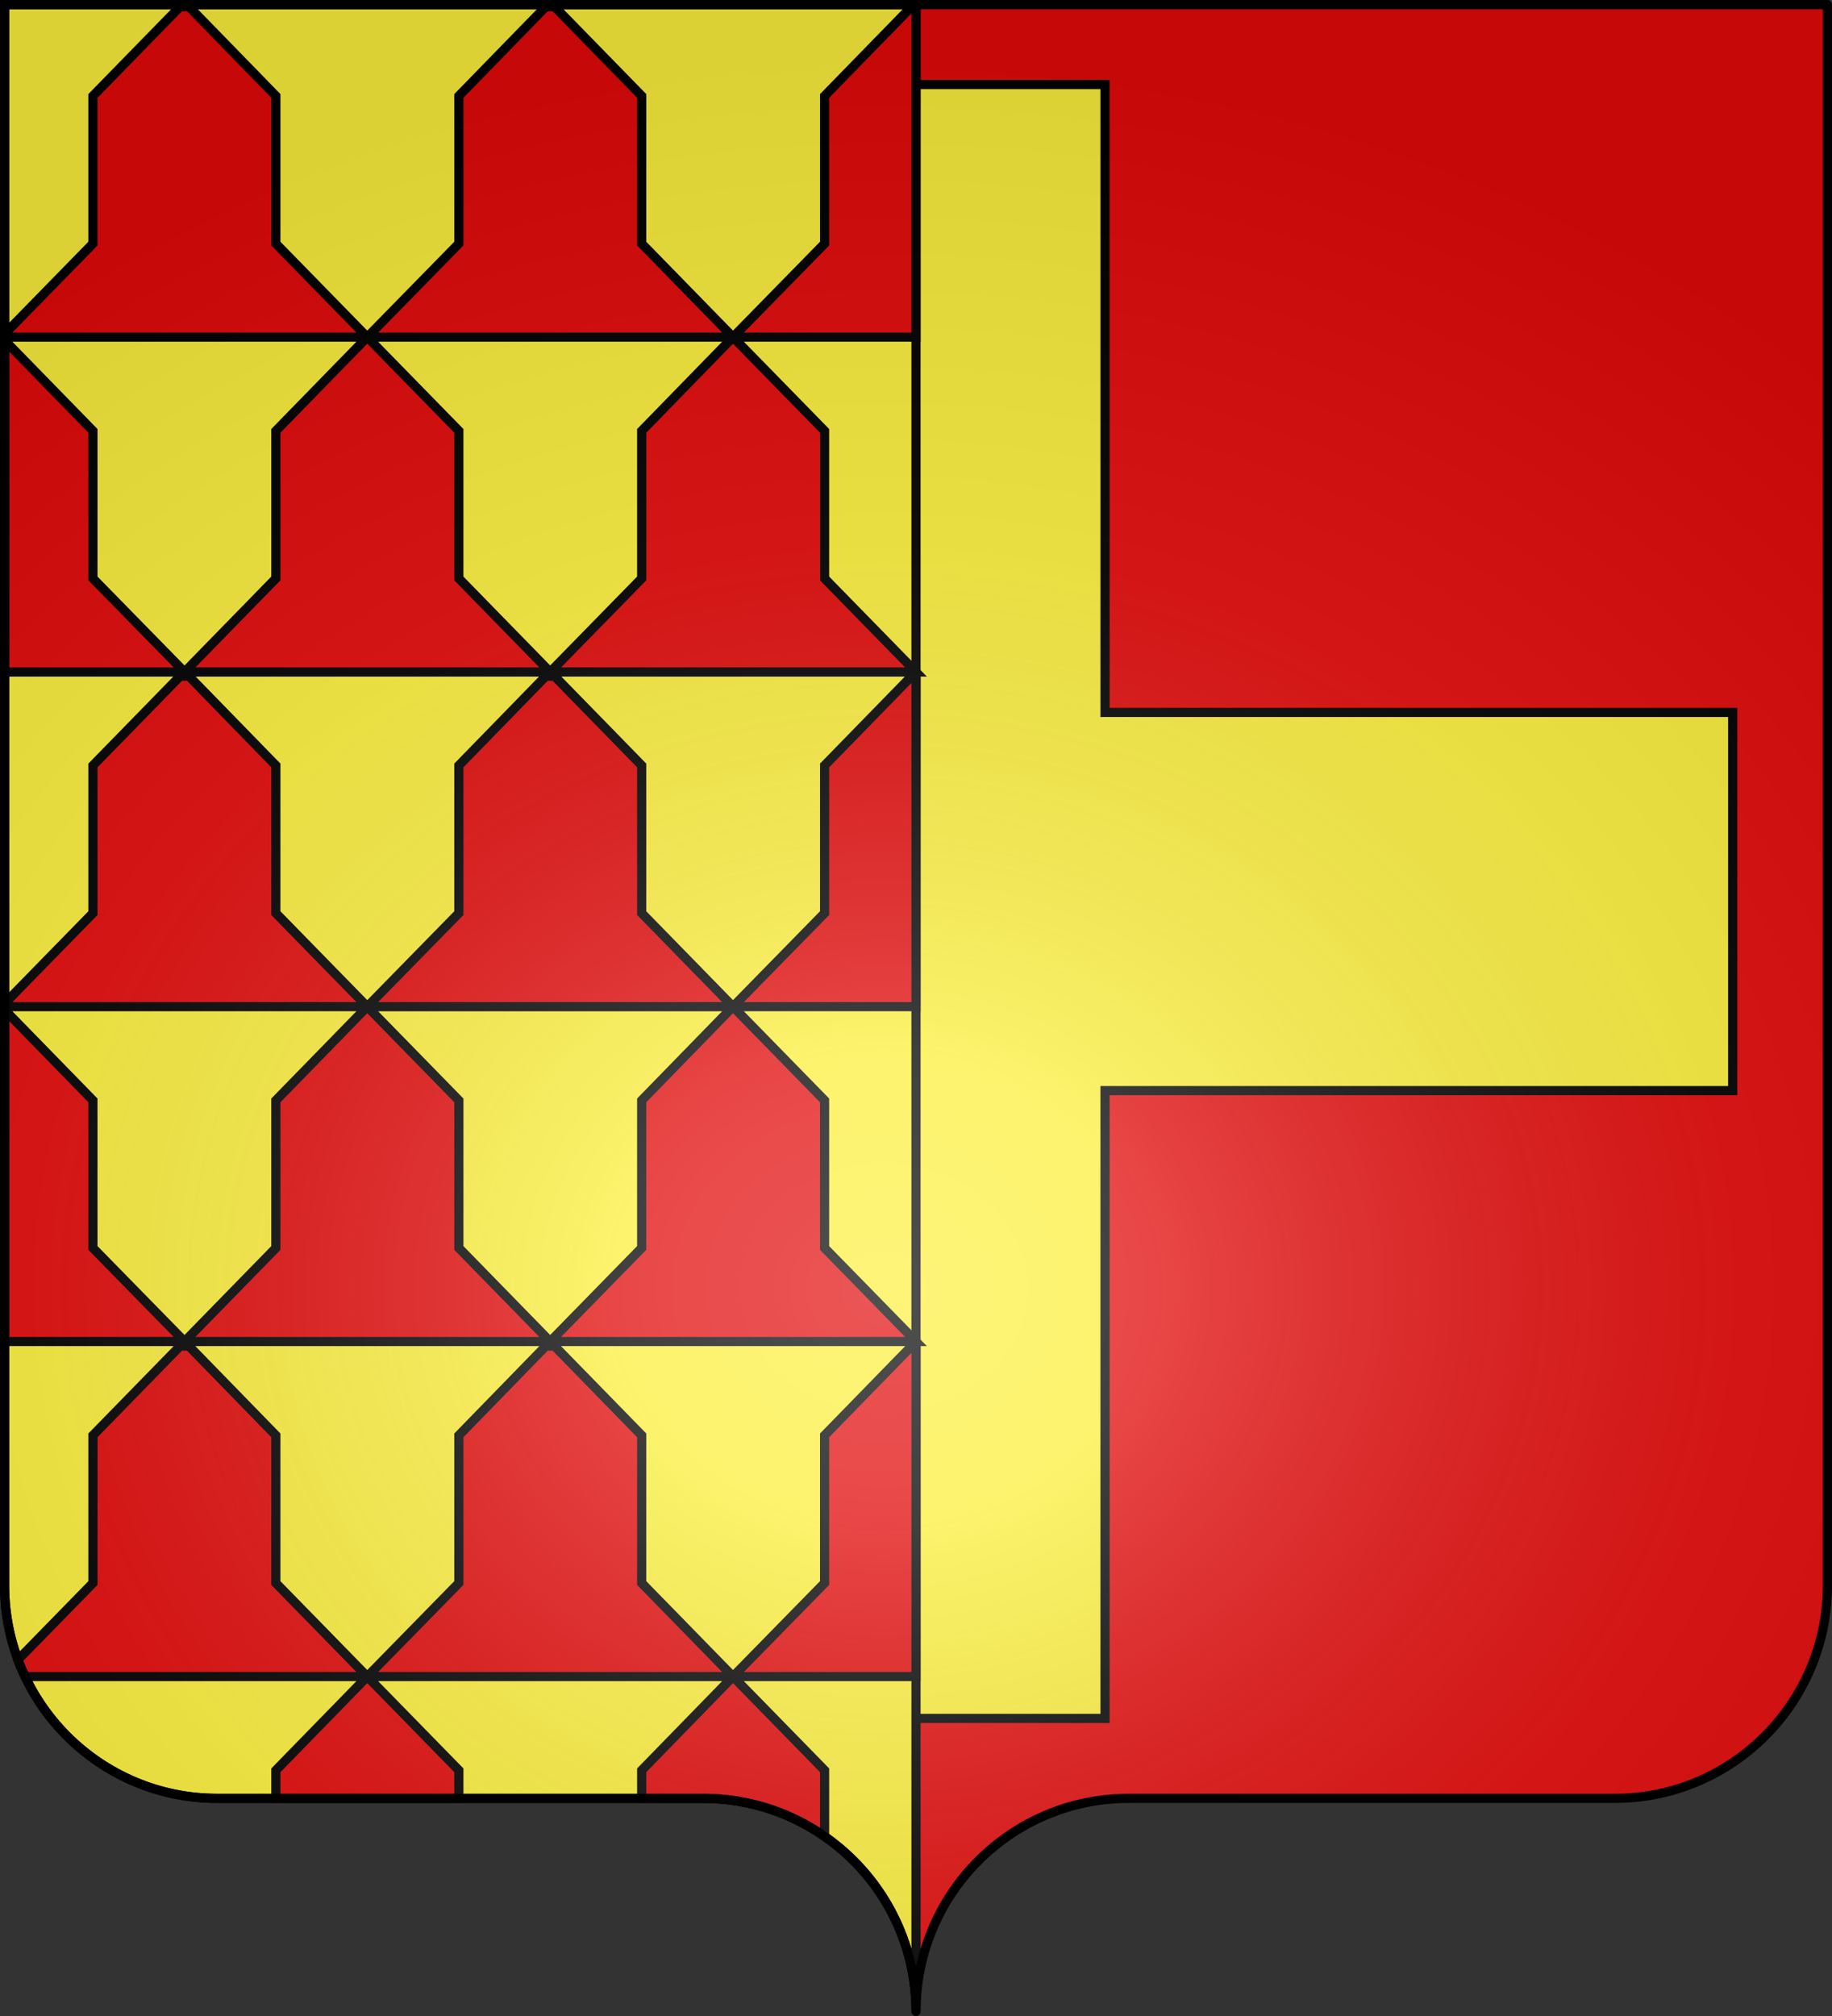 <svg xmlns="http://www.w3.org/2000/svg" xmlns:xlink="http://www.w3.org/1999/xlink" width="600" height="660" version="1.0"><rect width="100%" height="100%" fill="#333333" stroke="none"/><desc>Flag of Canton of Valais (Wallis)</desc><defs><g id="b"><path id="a" d="M0 0v1h.5z" transform="rotate(18 3.157 -.5)"/><use xlink:href="#a" width="810" height="540" transform="scale(-1 1)"/></g><g id="d"><use xlink:href="#b" width="810" height="540" transform="rotate(72)"/><use xlink:href="#b" width="810" height="540" transform="rotate(144)"/></g><radialGradient xlink:href="#e" id="h" cx="285.186" cy="200.448" r="300" fx="285.186" fy="200.448" gradientTransform="matrix(1.551 0 0 1.35 -77.894 353.461)" gradientUnits="userSpaceOnUse"/><linearGradient id="e"><stop offset="0" style="stop-color:white;stop-opacity:.314"/><stop offset=".19" style="stop-color:white;stop-opacity:.251"/><stop offset=".6" style="stop-color:#6b6b6b;stop-opacity:.125"/><stop offset="1" style="stop-color:black;stop-opacity:.125"/></linearGradient></defs><g style="display:inline"><g style="fill:#e20909"><g style="fill:#e20909;stroke:none;display:inline"><path d="M375 860.862c0-38.504 31.203-69.753 69.65-69.753h159.2c38.447 0 69.65-31.25 69.65-69.754V203.862h-597v517.493c0 38.504 31.203 69.754 69.65 69.754h159.2c38.447 0 69.65 31.25 69.65 69.753" style="fill:#e20909;fill-opacity:1;fill-rule:nonzero;stroke:none;stroke-width:3;stroke-linecap:round;stroke-linejoin:round;stroke-miterlimit:4;stroke-dasharray:none;stroke-dashoffset:0;stroke-opacity:1;display:inline" transform="translate(-75 -202.362)"/></g></g></g><g style="display:inline"><path d="M238.094 562.576V357.045H32.53V233.232h205.563V27.67h123.812v205.562H567.47v123.813H361.906v205.531z" style="fill:#fcef3c;fill-opacity:1;stroke:#000;stroke-width:3;stroke-miterlimit:4;stroke-dasharray:none;stroke-opacity:1;display:inline"/><g style="fill:#fcef3c;display:inline"><path d="M1.5 1.5V519c0 38.504 31.21 69.75 69.656 69.75h159.188c38.447 0 69.656 31.246 69.656 69.75V1.5z" style="fill:#fcef3c;fill-opacity:1;stroke:#000;stroke-width:3;stroke-miterlimit:4;stroke-dasharray:none;stroke-opacity:1"/></g><path d="M58.969 2.188 30.438 31.406V79.75L1.5 109.344v1.031h118.781L90.344 79.75V31.406L61.875 2.188zm61.312 108.187h119.782L210.156 79.75V31.406L181.625 2.188h-2.875l-28.469 29.218V79.75zm0 0-29.937 30.688v48.312L60.438 220h119.75l-29.907-30.625v-48.312zM180.187 220H300l-29.937-30.625v-48.312l-30-30.688-29.907 30.688v48.312zm59.875-109.625H300V2.188h-1.437l-28.5 29.218V79.75zM60.439 220l-30-30.625v-48.312L1.5 111.406V220zm-1.47 1.375-28.53 29.219v48.344L1.5 328.53v1.031h118.781l-29.937-30.625v-48.343l-28.469-29.219zm61.313 108.188h119.782l-29.907-30.625v-48.344l-28.531-29.219h-2.875l-28.469 29.219v48.344zm0 0L90.344 360.25v48.313l-29.906 30.625h119.75l-29.907-30.625V360.25zm59.906 109.625H300l-29.937-30.625V360.25l-30-30.687-29.907 30.687v48.313zm59.875-109.625H300V221.375h-1.437l-28.5 29.219v48.344zM60.439 439.188l-30-30.625V360.25L1.5 330.594v108.594zm-1.47 1.5-28.53 29.218v48.344L5.875 543.375l.094.25a70 70 0 0 0 2.25 5.25H120.28L90.344 518.25v-48.344l-28.469-29.219zm61.313 108.187h119.782l-29.907-30.625v-48.344l-28.531-29.219h-2.875l-28.469 29.22v48.343zm0 0-29.937 30.688v9.187h59.937v-9.187zm119.782 0H300V440.688h-1.437l-28.5 29.218v48.344zm0 0-29.907 30.688v9.187h20.188c.922 0 1.836.027 2.75.063.093.003.188.027.281.03.449.02.897.036 1.344.063.919.058 1.84.126 2.75.219 1.165.119 2.321.262 3.469.438.083.012.167.018.25.03.681.108 1.356.25 2.03.376.198.037.398.055.595.093.712.14 1.42.308 2.125.47.163.037.337.054.5.093.115.027.228.066.343.094.617.15 1.234.303 1.844.468.124.034.251.06.375.094.2.056.395.13.594.188.637.183 1.277.361 1.906.562.094.03.188.064.281.094.838.272 1.677.573 2.5.875.723.265 1.445.524 2.156.813.335.135.668.265 1 .406.47.199.942.416 1.407.625.19.085.373.194.562.281.596.275 1.195.553 1.781.844a69 69 0 0 1 2.282 1.187q.031.015.062.032a70 70 0 0 1 2.188 1.25c.736.436 1.468.88 2.187 1.343.706.454 1.406.928 2.094 1.407.019.013.044.018.063.03v-21.655z" style="fill:#e20909;fill-opacity:1;stroke:#000;stroke-width:3;stroke-miterlimit:4;stroke-dasharray:none;stroke-opacity:1"/></g><g style="display:inline"><path d="M76.5 203.862v517.491c0 38.505 31.203 69.755 69.65 69.755h159.2c38.447 0 69.65 31.25 69.65 69.754 0-38.504 31.203-69.754 69.65-69.754h159.2c38.447 0 69.65-31.25 69.65-69.755v-517.49z" style="fill:url(#h);fill-opacity:1;fill-rule:evenodd;stroke:none;stroke-width:3;stroke-linecap:butt;stroke-linejoin:miter;stroke-miterlimit:4;stroke-dasharray:none;stroke-opacity:1;display:inline" transform="translate(-75 -202.362)"/></g><path d="M375 860.862c0-38.504 31.203-69.753 69.65-69.753h159.2c38.447 0 69.65-31.25 69.65-69.754V203.862h-597v517.493c0 38.504 31.203 69.754 69.65 69.754h159.2c38.447 0 69.65 31.25 69.65 69.753" style="fill:none;fill-opacity:1;fill-rule:nonzero;stroke:#000;stroke-width:3;stroke-linecap:round;stroke-linejoin:round;stroke-miterlimit:4;stroke-dasharray:none;stroke-dashoffset:0;stroke-opacity:1;display:inline" transform="translate(-75 -202.362)"/></svg>